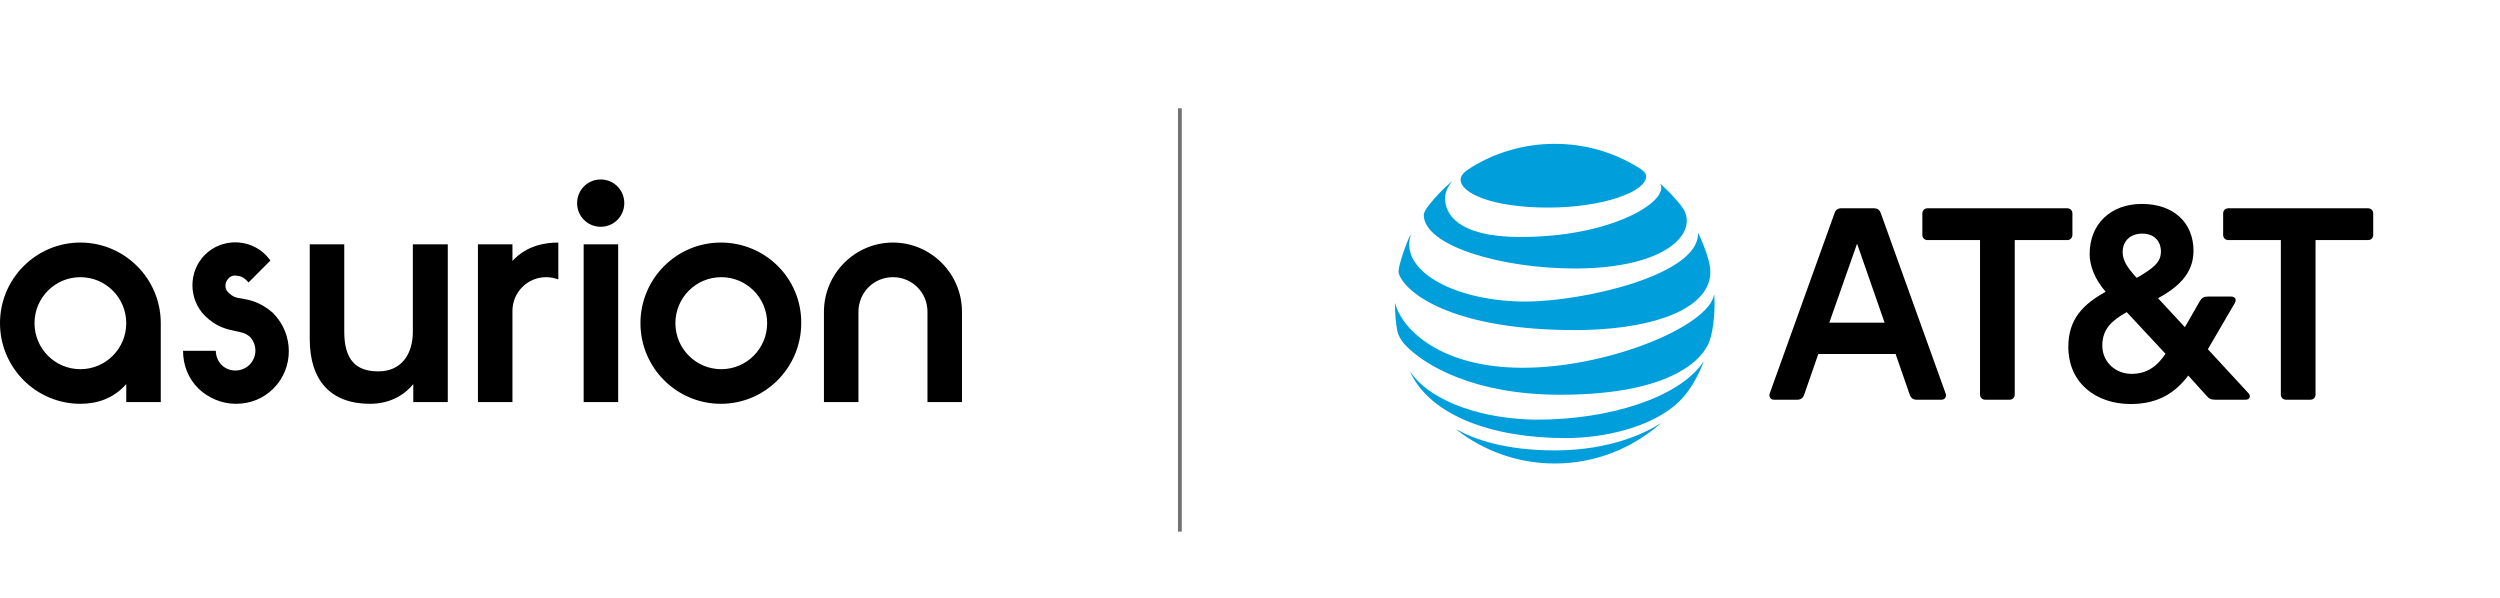 <svg width="276" height="66" viewBox="0 0 276 66" fill="none" xmlns="http://www.w3.org/2000/svg">
<g clip-path="url(#clip0)">
<path d="M45.578 26.972V36.598C45.578 39.162 44.276 41 41.767 41C39.26 41 38.006 39.694 38.006 36.598V26.972H34.195V37.42C34.195 42.064 36.559 44.58 40.851 44.58C43.263 44.58 44.806 43.419 45.626 42.403V44.386H49.436V26.972H45.578ZM79.58 26.778C74.661 26.778 70.706 30.793 70.706 35.679C70.706 40.613 74.709 44.58 79.58 44.58C84.5 44.58 88.455 40.565 88.455 35.679C88.503 30.745 84.5 26.778 79.58 26.778ZM84.693 35.679C84.693 38.485 82.426 40.758 79.628 40.758C76.831 40.758 74.564 38.485 74.564 35.679C74.564 32.873 76.831 30.6 79.628 30.6C82.426 30.6 84.693 32.873 84.693 35.679ZM61.639 26.778C60.24 26.778 58.166 27.069 56.574 28.81V26.972H52.764V44.386H56.574V34.325C56.574 32.245 58.262 30.6 60.288 30.6C60.77 30.6 61.204 30.697 61.639 30.842V26.778ZM30.192 42.887C29.083 43.999 27.636 44.58 26.044 44.58C24.501 44.58 23.006 43.951 21.897 42.887C20.787 41.774 20.209 40.323 20.209 38.727H23.826C23.826 39.307 24.067 39.888 24.453 40.275C24.887 40.71 25.417 40.904 25.996 40.904C26.575 40.904 27.154 40.662 27.54 40.275C28.408 39.404 28.408 38.049 27.588 37.179C27.057 36.743 26.671 36.695 25.996 36.55C25.08 36.356 23.874 36.114 22.62 34.857C20.787 33.019 20.787 29.971 22.62 28.133C24.453 26.295 27.491 26.295 29.324 28.133C29.517 28.326 29.662 28.52 29.855 28.762L27.443 31.18C27.057 30.745 26.72 30.503 26.237 30.455C25.852 30.358 25.466 30.455 25.224 30.745C25.032 30.939 24.887 31.229 24.887 31.519C24.887 31.809 24.983 32.099 25.224 32.293C25.707 32.777 26.044 32.873 26.768 32.97C27.588 33.115 28.745 33.357 30.047 34.47L30.144 34.566C32.459 36.888 32.459 40.613 30.192 42.887ZM13.939 44.386H17.749V35.679C17.749 30.745 13.746 26.778 8.874 26.778C4.003 26.778 0 30.745 0 35.679C0 40.613 4.003 44.58 8.874 44.58C10.562 44.58 12.443 44.096 13.939 42.403V44.386ZM8.874 40.758C6.077 40.758 3.81 38.485 3.81 35.679C3.81 32.873 6.077 30.6 8.874 30.6C11.672 30.6 13.939 32.873 13.939 35.679C13.939 38.485 11.672 40.758 8.874 40.758ZM98.583 30.6C96.461 30.6 94.773 32.293 94.773 34.421V44.386H90.963V34.421C90.963 30.213 94.387 26.778 98.583 26.778C102.779 26.778 106.203 30.213 106.203 34.421V44.386H102.393V34.421C102.393 32.293 100.705 30.6 98.583 30.6ZM64.436 26.972H66.413H68.246V44.386H64.436V26.972ZM68.921 22.425C68.921 23.876 67.764 25.037 66.317 25.037C64.87 25.037 63.712 23.876 63.712 22.425C63.712 20.974 64.87 19.812 66.317 19.812C67.764 19.812 68.921 20.974 68.921 22.425Z" fill="black"/>
</g>
<line x1="130.259" y1="11.956" x2="130.259" y2="58.694" stroke="#727272" stroke-width="0.423"/>
<g clip-path="url(#clip1)">
<path d="M252.387 44.129C252.043 44.129 251.806 43.891 251.806 43.548V26.506H246.017C245.674 26.506 245.436 26.269 245.436 25.925V23.575C245.436 23.232 245.674 22.994 246.017 22.994H261.422C261.765 22.994 262.003 23.232 262.003 23.575V25.925C262.003 26.269 261.765 26.506 261.422 26.506H255.636V43.548C255.636 43.891 255.398 44.129 255.055 44.129H252.387ZM208.059 35.62L205.02 26.901L201.955 35.62H208.059ZM214.796 43.44C214.928 43.783 214.718 44.129 214.348 44.129H211.6C211.203 44.129 210.966 43.945 210.833 43.573L209.275 39.081H200.741L199.18 43.573C199.048 43.943 198.81 44.129 198.413 44.129H195.825C195.482 44.129 195.245 43.786 195.377 43.44L202.538 23.519C202.67 23.149 202.908 22.992 203.302 22.992H206.844C207.241 22.992 207.503 23.149 207.635 23.519L214.796 43.44ZM235.318 41.274C237.009 41.274 238.143 40.455 239.07 39.056L234.791 34.459C233.151 35.385 232.095 36.309 232.095 38.159C232.095 39.983 233.573 41.274 235.318 41.274ZM236.506 25.791C235.134 25.791 234.34 26.663 234.34 27.825C234.34 28.724 234.815 29.516 235.899 30.677C237.773 29.594 238.567 28.935 238.567 27.771C238.567 26.69 237.881 25.791 236.506 25.791ZM248.213 43.389C248.556 43.759 248.345 44.129 247.921 44.129H244.566C244.118 44.129 243.878 44.024 243.589 43.678L241.582 41.46C240.234 43.257 238.357 44.604 235.239 44.604C231.382 44.604 228.343 42.279 228.343 38.289C228.343 35.223 229.983 33.586 232.465 32.211C231.25 30.81 230.696 29.332 230.696 28.038C230.696 24.762 232.995 22.514 236.455 22.514C239.996 22.514 242.162 24.602 242.162 27.692C242.162 30.334 240.261 31.812 238.251 32.925L241.212 36.123L242.876 33.216C243.086 32.873 243.324 32.741 243.748 32.741H246.311C246.735 32.741 246.973 33.032 246.708 33.481L243.748 38.554L248.213 43.389ZM221.847 44.129C222.19 44.129 222.427 43.891 222.427 43.548V26.506H228.213C228.556 26.506 228.794 26.269 228.794 25.925V23.575C228.794 23.232 228.556 22.994 228.213 22.994H212.808C212.465 22.994 212.228 23.232 212.228 23.575V25.925C212.228 26.269 212.465 26.506 212.808 26.506H218.594V43.548C218.594 43.891 218.832 44.129 219.175 44.129H221.847Z" fill="black"/>
<path d="M160.825 47.462C163.817 49.778 167.572 51.17 171.645 51.17C176.102 51.17 180.166 49.513 183.268 46.795C183.305 46.763 183.288 46.739 183.251 46.763C181.859 47.692 177.891 49.724 171.645 49.724C166.216 49.724 162.786 48.513 160.847 47.43C160.81 47.41 160.798 47.437 160.825 47.462ZM172.843 48.364C177.186 48.364 181.957 47.18 184.81 44.835C185.591 44.197 186.334 43.347 187 42.203C187.385 41.546 187.758 40.764 188.064 39.997C188.079 39.96 188.054 39.941 188.027 39.982C185.373 43.889 177.688 46.327 169.753 46.327C164.143 46.327 158.11 44.533 155.747 41.107C155.723 41.075 155.701 41.09 155.715 41.127C157.916 45.805 164.594 48.364 172.843 48.364ZM168.099 40.6C159.068 40.6 154.809 36.392 154.037 33.52C154.027 33.478 154 33.488 154 33.525C154 34.49 154.098 35.74 154.265 36.566C154.343 36.968 154.671 37.603 155.152 38.105C157.338 40.384 162.79 43.58 172.233 43.58C185.096 43.58 188.037 39.294 188.638 37.885C189.069 36.877 189.289 35.054 189.289 33.525C189.289 33.155 189.28 32.858 189.265 32.567C189.265 32.52 189.238 32.515 189.228 32.562C188.586 36.012 177.595 40.6 168.099 40.6ZM155.701 25.955C155.184 26.982 154.61 28.714 154.439 29.611C154.365 29.996 154.397 30.18 154.532 30.466C155.615 32.765 161.09 36.441 173.86 36.441C181.651 36.441 187.704 34.527 188.684 31.033C188.865 30.391 188.873 29.709 188.642 28.795C188.383 27.773 187.897 26.58 187.486 25.744C187.471 25.717 187.449 25.72 187.454 25.754C187.606 30.337 174.831 33.292 168.385 33.292C161.403 33.292 155.578 30.508 155.578 26.994C155.578 26.656 155.647 26.32 155.735 25.967C155.742 25.933 155.715 25.928 155.701 25.955ZM183.298 20.328C183.371 20.443 183.408 20.568 183.408 20.735C183.408 22.695 177.411 26.163 167.863 26.163C160.85 26.163 159.536 23.561 159.536 21.904C159.536 21.313 159.761 20.706 160.261 20.093C160.288 20.056 160.266 20.041 160.234 20.068C159.323 20.84 158.487 21.71 157.752 22.649C157.402 23.093 157.183 23.485 157.183 23.722C157.183 27.153 165.783 29.641 173.826 29.641C182.393 29.641 186.219 26.842 186.219 24.384C186.219 23.504 185.876 22.992 185.003 21.997C184.435 21.35 183.898 20.823 183.329 20.304C183.298 20.282 183.278 20.301 183.298 20.328ZM180.67 18.368C178.026 16.782 174.956 15.88 171.645 15.88C168.312 15.88 165.148 16.814 162.494 18.441C161.697 18.931 161.249 19.323 161.249 19.828C161.249 21.318 164.727 22.916 170.895 22.916C176.999 22.916 181.734 21.164 181.734 19.475C181.734 19.076 181.384 18.794 180.67 18.368Z" fill="#009FDB"/>
</g>
<defs>
<clipPath id="clip0">
<rect width="106.203" height="26.011" fill="white" transform="translate(0 19.565)"/>
</clipPath>
<clipPath id="clip1">
<rect width="108" height="42.429" fill="white" transform="matrix(1 0 0 -1 154 54.429)"/>
</clipPath>
</defs>
</svg>
